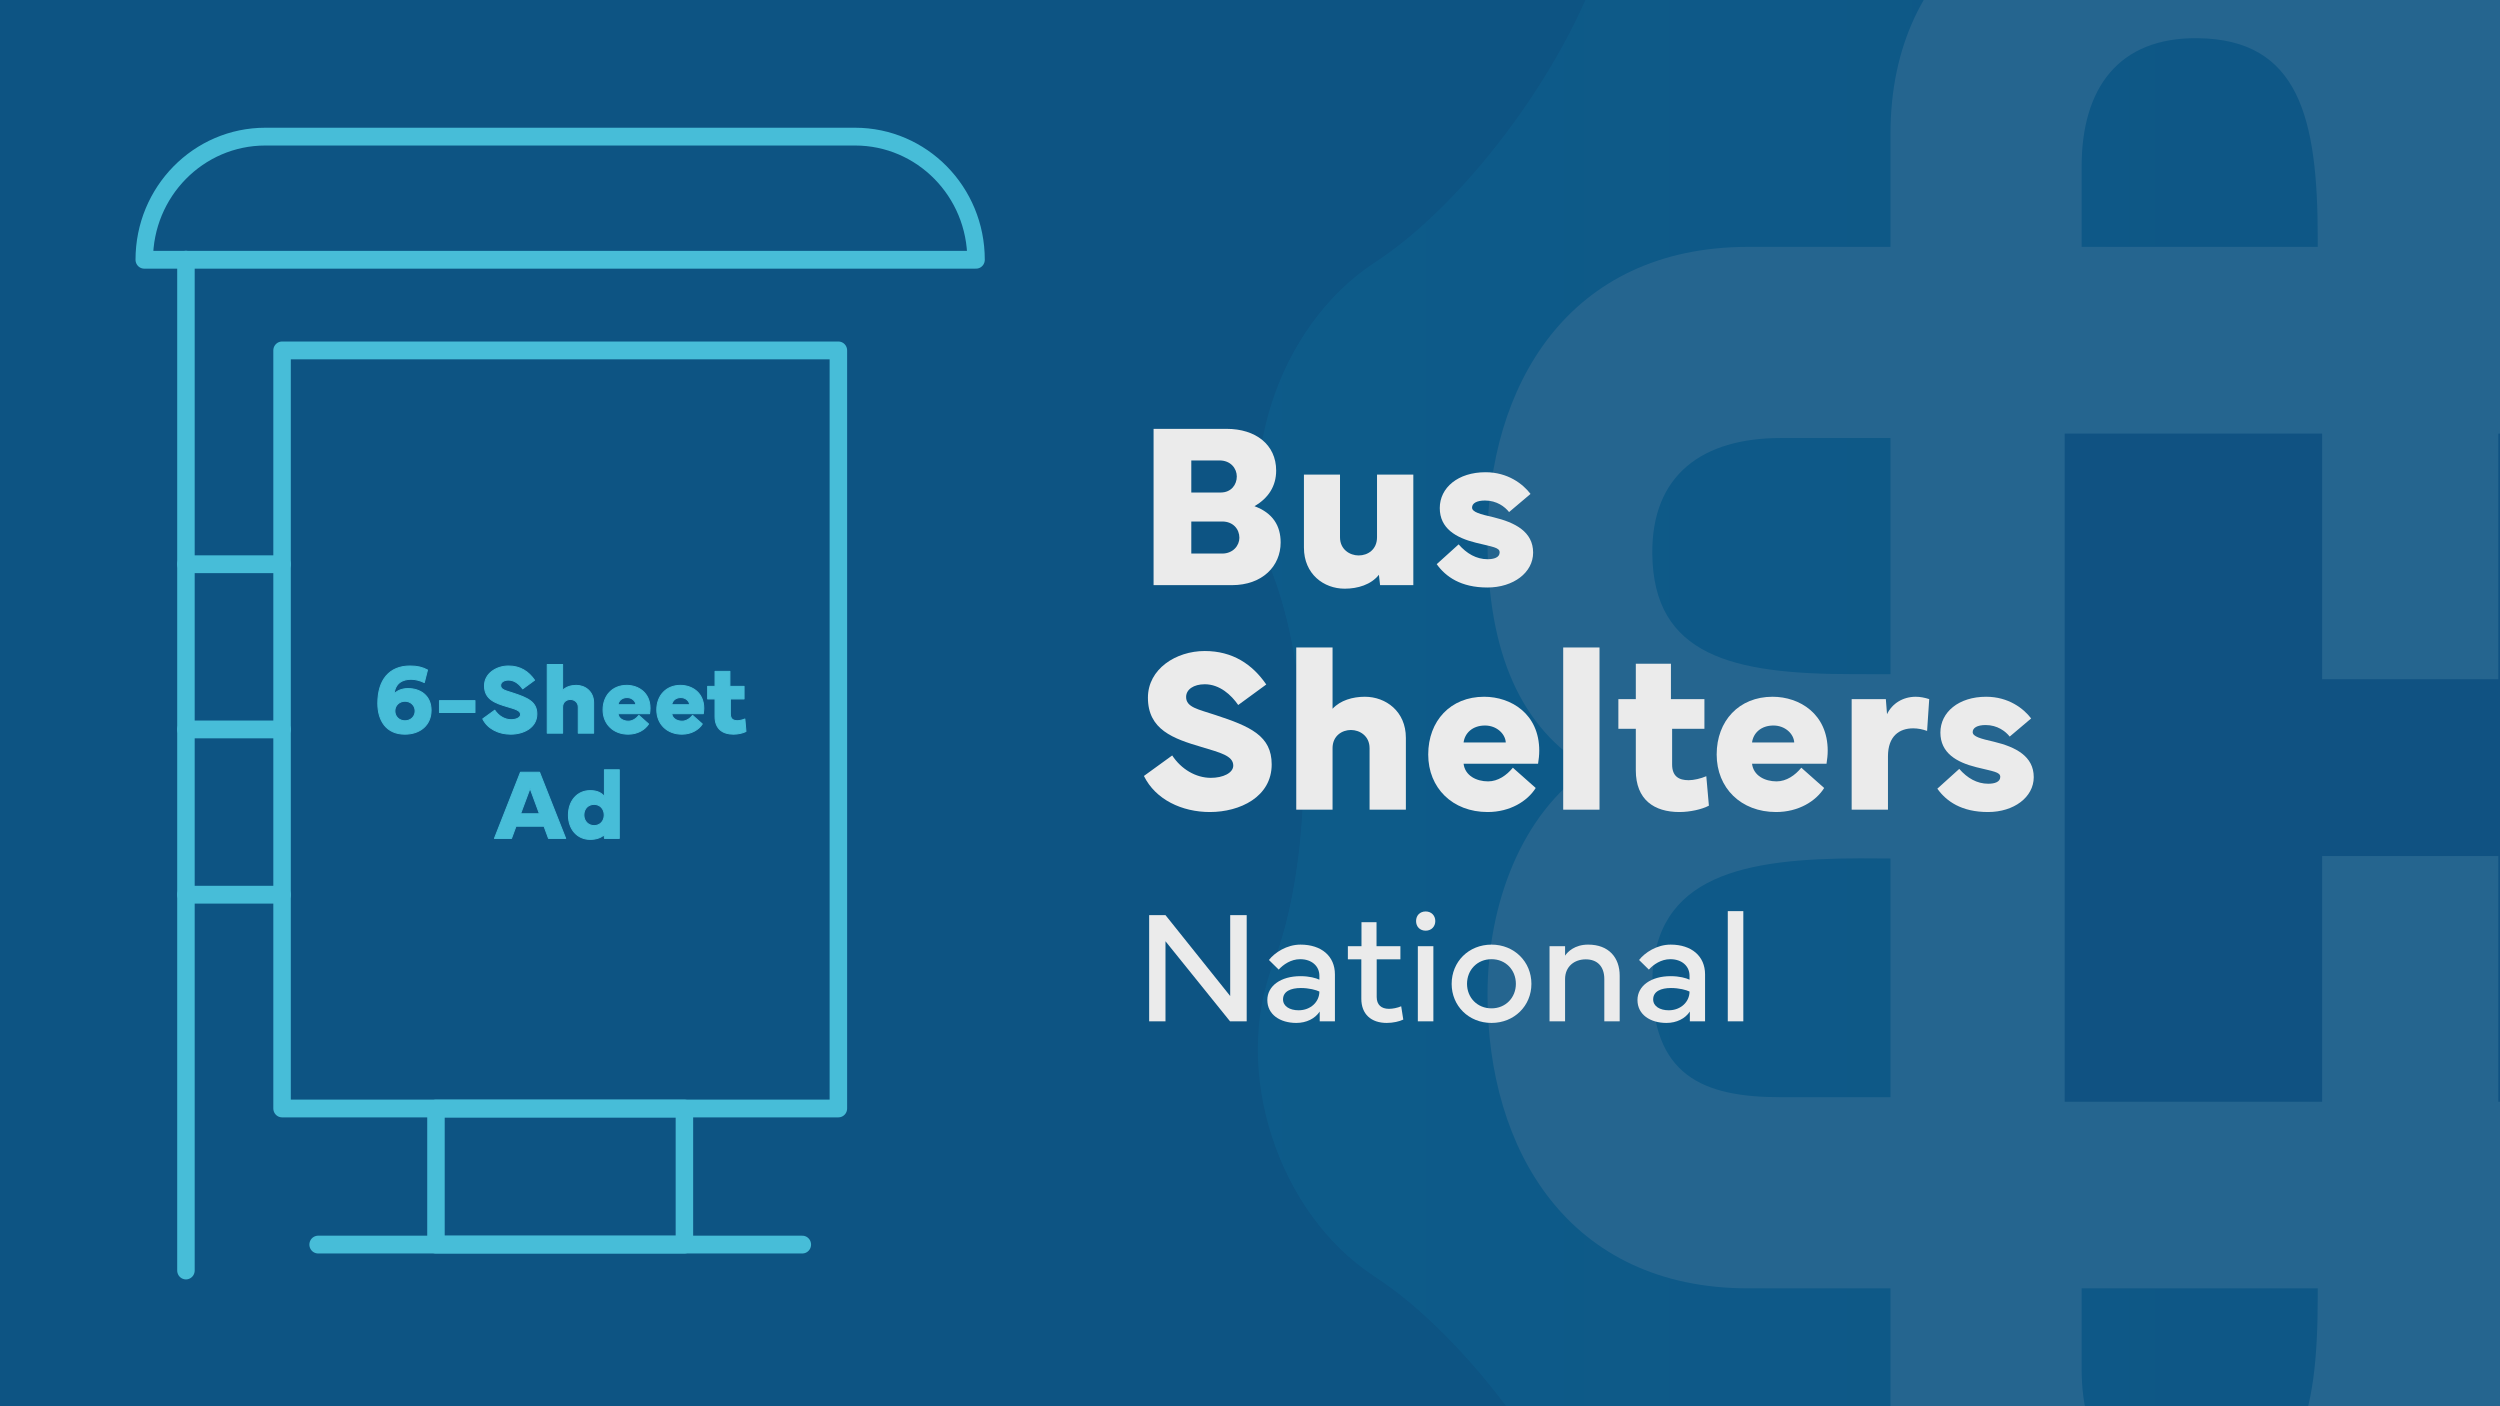 <?xml version="1.0" encoding="UTF-8" standalone="no"?>
<!DOCTYPE svg PUBLIC "-//W3C//DTD SVG 1.1//EN" "http://www.w3.org/Graphics/SVG/1.1/DTD/svg11.dtd">
<svg width="100%" height="100%" viewBox="0 0 2560 1440" version="1.1" xmlns="http://www.w3.org/2000/svg" xmlns:xlink="http://www.w3.org/1999/xlink" xml:space="preserve" xmlns:serif="http://www.serif.com/" style="fill-rule:evenodd;clip-rule:evenodd;stroke-linecap:round;stroke-linejoin:round;stroke-miterlimit:10;">
    <rect x="0" y="0" width="2560" height="1440" fill="#808080" stroke="none"/>
    <g transform="matrix(1,0,0,1,-9612.45,-2123.78)">
        <g id="Artboard1" transform="matrix(1,0,0,1,9612.45,2123.78)">
            <rect x="0" y="0" width="2560" height="1440" style="fill:none;"/>
            <clipPath id="_clip1">
                <rect x="0" y="0" width="2560" height="1440"/>
            </clipPath>
            <g clip-path="url(#_clip1)">
                <g transform="matrix(1,0,0,1,0,-2885.47)">
                    <rect x="0" y="2885.47" width="2560" height="1440" style="fill:rgb(13,84,131);"/>
                </g>
                <g transform="matrix(9.309,0,0,9.309,-367.937,-38085.9)">
                    <g opacity="0.1">
                        <g transform="matrix(246.464,0,0,-246.464,180.824,4177.94)">
                            <path d="M0.427,0.515C0.387,0.483 0.312,0.458 0.261,0.461C0.209,0.463 0.156,0.425 0.143,0.375C0.129,0.326 0.083,0.262 0.04,0.234C-0.003,0.206 -0.023,0.143 -0.005,0.095C0.013,0.047 0.013,-0.031 -0.005,-0.079C-0.023,-0.127 -0.003,-0.19 0.04,-0.218C0.083,-0.246 0.129,-0.31 0.143,-0.359C0.156,-0.409 0.209,-0.447 0.261,-0.445C0.312,-0.442 0.387,-0.466 0.427,-0.499C0.467,-0.531 0.532,-0.531 0.572,-0.499C0.612,-0.466 0.687,-0.442 0.739,-0.445C0.79,-0.447 0.843,-0.409 0.856,-0.359C0.87,-0.31 0.916,-0.246 0.959,-0.218C1.002,-0.19 1.022,-0.127 1.004,-0.079C0.986,-0.031 0.986,0.047 1.004,0.095C1.022,0.143 1.002,0.206 0.959,0.234C0.916,0.262 0.87,0.326 0.856,0.375C0.843,0.425 0.79,0.463 0.738,0.461C0.687,0.458 0.612,0.483 0.572,0.515C0.552,0.531 0.526,0.539 0.5,0.539C0.473,0.539 0.447,0.531 0.427,0.515Z" style="fill:url(#_Linear2);fill-rule:nonzero;"/>
                        </g>
                        <g transform="matrix(252.038,0,0,252.038,178.042,4176.95)">
                            <path d="M0.428,-0.5C0.389,-0.468 0.316,-0.444 0.266,-0.447C0.216,-0.449 0.164,-0.412 0.151,-0.363C0.137,-0.315 0.092,-0.252 0.05,-0.225C0.008,-0.197 -0.012,-0.136 0.006,-0.089C0.024,-0.042 0.024,0.035 0.006,0.081C-0.012,0.128 0.008,0.189 0.05,0.217C0.092,0.244 0.137,0.307 0.151,0.355C0.164,0.404 0.216,0.441 0.266,0.439C0.316,0.436 0.389,0.46 0.428,0.492C0.467,0.523 0.532,0.523 0.571,0.492C0.61,0.46 0.683,0.436 0.733,0.439C0.783,0.441 0.835,0.404 0.848,0.355C0.862,0.307 0.907,0.244 0.949,0.217C0.991,0.189 1.011,0.128 0.993,0.081C0.975,0.035 0.975,-0.042 0.993,-0.089C1.011,-0.136 0.991,-0.197 0.949,-0.225C0.907,-0.252 0.862,-0.315 0.848,-0.363C0.835,-0.412 0.783,-0.449 0.733,-0.447C0.683,-0.444 0.61,-0.468 0.571,-0.5C0.551,-0.515 0.525,-0.523 0.5,-0.523C0.474,-0.523 0.448,-0.515 0.428,-0.5Z" style="fill:url(#_Linear3);fill-rule:nonzero;"/>
                        </g>
                        <g transform="matrix(3.474,0,0,3.474,366.227,4186.02)">
                            <path d="M0,-5.92C-0.27,-5.92 -0.69,-5.919 -1.205,-5.917L-1.205,-13.396L2.268,-13.396C4.738,-13.396 6.36,-12.236 6.332,-9.724C6.297,-6.51 3.802,-5.92 0,-5.92M2.268,7.476L-1.205,7.476L-1.205,-0.082C-0.923,-0.083 -0.616,-0.084 -0.25,-0.087C3.382,-0.081 6.297,0.427 6.332,3.804C6.364,6.792 4.738,7.476 2.268,7.476M-7.257,16.072C-7.257,18.542 -7.941,20.169 -10.93,20.137C-14.306,20.101 -14.814,17.187 -14.82,13.554L-14.82,13.529L-7.257,13.529L-7.257,16.072ZM-24.457,20.137C-26.969,20.165 -28.129,18.542 -28.129,16.072L-28.129,13.529L-20.653,13.529L-20.653,13.805C-20.653,17.607 -21.243,20.101 -24.457,20.137M-37.658,7.476C-40.128,7.476 -41.754,6.792 -41.723,3.804C-41.687,0.427 -38.773,-0.081 -35.14,-0.087C-34.773,-0.084 -34.465,-0.083 -34.182,-0.082L-34.182,7.476L-37.658,7.476ZM-37.658,-13.396L-34.182,-13.396L-34.182,-5.917C-34.699,-5.919 -35.12,-5.92 -35.39,-5.92C-39.193,-5.92 -41.687,-6.51 -41.723,-9.724C-41.751,-12.236 -40.128,-13.396 -37.658,-13.396M-28.129,-21.993C-28.129,-24.462 -26.969,-26.085 -24.457,-26.057C-21.243,-26.021 -20.653,-23.527 -20.653,-19.725L-20.653,-19.449L-28.129,-19.449L-28.129,-21.993ZM-10.93,-26.057C-7.941,-26.089 -7.257,-24.462 -7.257,-21.993L-7.257,-19.449L-14.82,-19.449L-14.82,-19.474C-14.814,-23.107 -14.306,-26.021 -10.93,-26.057M8.339,-2.934C10.472,-4.198 11.55,-6.548 11.55,-10.157C11.55,-15.052 8.995,-19.449 3.29,-19.449L-1.205,-19.449L-1.205,-23.015C-1.205,-28.72 -5.601,-31.275 -10.496,-31.275C-13.38,-31.275 -16.231,-30.197 -17.667,-28.064C-18.931,-30.197 -21.281,-31.275 -24.89,-31.275C-29.785,-31.275 -34.182,-28.72 -34.182,-23.015L-34.182,-19.449L-38.68,-19.449C-44.386,-19.449 -46.941,-15.052 -46.941,-10.157C-46.941,-6.548 -45.862,-4.198 -43.73,-2.934C-45.862,-1.498 -46.941,1.354 -46.941,4.237C-46.941,9.132 -44.386,13.529 -38.68,13.529L-34.182,13.529L-34.182,17.094C-34.182,22.8 -29.785,25.355 -24.89,25.355C-21.281,25.355 -18.931,24.277 -17.667,22.144C-16.231,24.277 -13.38,25.355 -10.496,25.355C-5.601,25.355 -1.205,22.8 -1.205,17.094L-1.205,13.529L3.29,13.529C8.995,13.529 11.55,9.132 11.55,4.237C11.55,1.354 10.472,-1.498 8.339,-2.934" style="fill:white;fill-rule:nonzero;"/>
                        </g>
                        <g transform="matrix(3.474,0,0,3.474,314.341,4212.49)">
                            <path d="M0,-21.156L0,-13.378L-5.578,-13.378L-5.578,-21.156L-13.73,-21.156L-13.73,0L-5.578,0L-5.578,-7.779L0,-7.779L0,0L8.154,0L8.154,-21.156L0,-21.156Z" style="fill:rgb(36,61,119);fill-rule:nonzero;"/>
                        </g>
                    </g>
                </g>
                <g transform="matrix(0.702,0,0,0.714,-186.918,-253.226)">
                    <rect x="677.7" y="857.2" width="811.5" height="1087.2" style="fill:none;stroke:rgb(71,189,216);stroke-width:25.51px;"/>
                </g>
                <g transform="matrix(0.702,0,0,0.714,-186.918,-253.226)">
                    <path d="M1513.5,550.6L653.3,550.6C555.8,550.6 476.7,629.6 476.7,727.2L1690,727.2C1690.1,629.6 1611.1,550.6 1513.5,550.6Z" style="fill:none;fill-rule:nonzero;stroke:rgb(71,189,216);stroke-width:25.51px;"/>
                </g>
                <g transform="matrix(0.702,0,0,0.714,-186.918,-253.226)">
                    <path d="M537.5,727.1L537.5,2176.8" style="fill:none;fill-rule:nonzero;stroke:rgb(71,189,216);stroke-width:25.51px;"/>
                </g>
                <g transform="matrix(0.702,0,0,0.714,-186.918,-253.226)">
                    <path d="M537.5,1163.9L677.7,1163.9" style="fill:none;fill-rule:nonzero;stroke:rgb(71,189,216);stroke-width:25.51px;"/>
                </g>
                <g transform="matrix(0.702,0,0,0.714,-186.918,-253.226)">
                    <path d="M537.5,1400.8L677.7,1400.8" style="fill:none;fill-rule:nonzero;stroke:rgb(71,189,216);stroke-width:25.51px;"/>
                </g>
                <g transform="matrix(0.702,0,0,0.714,-186.918,-253.226)">
                    <path d="M537.5,1637.8L677.7,1637.8" style="fill:none;fill-rule:nonzero;stroke:rgb(71,189,216);stroke-width:25.51px;"/>
                </g>
                <g transform="matrix(0.702,0,0,0.714,-186.918,-253.226)">
                    <path d="M730.3,2139.6L1436.6,2139.6" style="fill:none;fill-rule:nonzero;stroke:rgb(71,189,216);stroke-width:25.51px;"/>
                </g>
                <g transform="matrix(0.702,0,0,0.714,-186.918,-253.226)">
                    <rect x="902.2" y="1944.5" width="362.4" height="195.1" style="fill:none;stroke:rgb(71,189,216);stroke-width:25.51px;"/>
                </g>
                <g transform="matrix(2.043,0,0,2.044,-3218.13,-1335.83)">
                    <g transform="matrix(50,0,0,50,1762.47,1020.84)">
                        <path d="M0.313,0.01C0.466,0.01 0.576,-0.081 0.576,-0.229C0.576,-0.378 0.466,-0.447 0.344,-0.447C0.282,-0.447 0.228,-0.422 0.205,-0.391C0.215,-0.504 0.292,-0.54 0.376,-0.54C0.422,-0.54 0.47,-0.526 0.508,-0.507L0.54,-0.633C0.489,-0.66 0.439,-0.673 0.365,-0.673C0.159,-0.673 0.042,-0.535 0.042,-0.299C0.042,-0.131 0.124,0.01 0.313,0.01ZM0.213,-0.222C0.213,-0.279 0.258,-0.32 0.314,-0.32C0.371,-0.32 0.416,-0.279 0.416,-0.222C0.416,-0.164 0.371,-0.124 0.314,-0.124C0.258,-0.124 0.213,-0.164 0.213,-0.222Z" style="fill:rgb(71,189,216);fill-rule:nonzero;stroke:rgb(71,189,216);stroke-width:0.01px;stroke-linecap:butt;stroke-miterlimit:2;"/>
                    </g>
                    <g transform="matrix(50,0,0,50,1792.72,1020.84)">
                        <rect x="0.055" y="-0.326" width="0.356" height="0.119" style="fill:rgb(71,189,216);fill-rule:nonzero;stroke:rgb(71,189,216);stroke-width:0.01px;stroke-linecap:butt;stroke-miterlimit:2;"/>
                    </g>
                    <g transform="matrix(50,0,0,50,1815.23,1020.84)">
                        <path d="M0.039,-0.143C0.088,-0.043 0.2,0.01 0.319,0.01C0.446,0.01 0.581,-0.054 0.581,-0.192C0.581,-0.313 0.491,-0.353 0.341,-0.402C0.269,-0.426 0.218,-0.434 0.218,-0.478C0.218,-0.51 0.25,-0.532 0.297,-0.532C0.361,-0.532 0.41,-0.486 0.439,-0.444L0.558,-0.531C0.499,-0.617 0.415,-0.673 0.297,-0.673C0.175,-0.673 0.056,-0.597 0.056,-0.475C0.056,-0.339 0.164,-0.301 0.283,-0.266C0.362,-0.242 0.418,-0.229 0.418,-0.187C0.418,-0.156 0.375,-0.135 0.323,-0.135C0.259,-0.135 0.197,-0.172 0.159,-0.23L0.039,-0.143Z" style="fill:rgb(71,189,216);fill-rule:nonzero;stroke:rgb(71,189,216);stroke-width:0.01px;stroke-linecap:butt;stroke-miterlimit:2;"/>
                    </g>
                    <g transform="matrix(50,0,0,50,1846.09,1020.84)">
                        <path d="M0.222,-0L0.222,-0.261C0.222,-0.313 0.262,-0.338 0.3,-0.338C0.337,-0.338 0.379,-0.313 0.379,-0.261L0.379,-0L0.533,-0L0.533,-0.305C0.533,-0.417 0.448,-0.479 0.359,-0.479C0.308,-0.479 0.255,-0.464 0.222,-0.428L0.222,-0.688L0.068,-0.688L0.068,-0L0.222,-0Z" style="fill:rgb(71,189,216);fill-rule:nonzero;stroke:rgb(71,189,216);stroke-width:0.01px;stroke-linecap:butt;stroke-miterlimit:2;"/>
                    </g>
                    <g transform="matrix(50,0,0,50,1875.77,1020.84)">
                        <path d="M0.034,-0.234C0.034,-0.092 0.137,0.01 0.286,0.01C0.381,0.01 0.455,-0.036 0.49,-0.092L0.393,-0.178C0.367,-0.146 0.33,-0.12 0.288,-0.12C0.239,-0.12 0.19,-0.144 0.184,-0.195L0.5,-0.195C0.503,-0.214 0.505,-0.232 0.505,-0.25C0.505,-0.406 0.386,-0.479 0.271,-0.479C0.129,-0.479 0.034,-0.377 0.034,-0.234ZM0.275,-0.357C0.324,-0.357 0.361,-0.322 0.363,-0.285L0.184,-0.285C0.189,-0.324 0.221,-0.357 0.275,-0.357Z" style="fill:rgb(71,189,216);fill-rule:nonzero;stroke:rgb(71,189,216);stroke-width:0.01px;stroke-linecap:butt;stroke-miterlimit:2;"/>
                    </g>
                    <g transform="matrix(50,0,0,50,1902.7,1020.84)">
                        <path d="M0.034,-0.234C0.034,-0.092 0.137,0.01 0.286,0.01C0.381,0.01 0.455,-0.036 0.49,-0.092L0.393,-0.178C0.367,-0.146 0.33,-0.12 0.288,-0.12C0.239,-0.12 0.19,-0.144 0.184,-0.195L0.5,-0.195C0.503,-0.214 0.505,-0.232 0.505,-0.25C0.505,-0.406 0.386,-0.479 0.271,-0.479C0.129,-0.479 0.034,-0.377 0.034,-0.234ZM0.275,-0.357C0.324,-0.357 0.361,-0.322 0.363,-0.285L0.184,-0.285C0.189,-0.324 0.221,-0.357 0.275,-0.357Z" style="fill:rgb(71,189,216);fill-rule:nonzero;stroke:rgb(71,189,216);stroke-width:0.01px;stroke-linecap:butt;stroke-miterlimit:2;"/>
                    </g>
                    <g transform="matrix(50,0,0,50,1929.24,1020.84)">
                        <path d="M0.013,-0.343L0.087,-0.343L0.087,-0.167C0.087,-0.042 0.165,0.01 0.272,0.01C0.316,0.01 0.367,-0.001 0.397,-0.017L0.386,-0.142C0.363,-0.132 0.333,-0.125 0.311,-0.125C0.27,-0.125 0.241,-0.141 0.241,-0.192L0.241,-0.343L0.378,-0.343L0.378,-0.469L0.236,-0.469L0.236,-0.619L0.087,-0.619L0.087,-0.469L0.013,-0.469L0.013,-0.343Z" style="fill:rgb(71,189,216);fill-rule:nonzero;stroke:rgb(71,189,216);stroke-width:0.01px;stroke-linecap:butt;stroke-miterlimit:2;"/>
                    </g>
                    <g transform="matrix(50,0,0,50,1823.08,1073.56)">
                        <path d="M-0.001,-0L0.17,-0L0.215,-0.122L0.496,-0.122L0.541,-0L0.713,-0L0.451,-0.663L0.26,-0.663L-0.001,-0ZM0.356,-0.502L0.45,-0.247L0.261,-0.247L0.356,-0.502Z" style="fill:rgb(71,189,216);fill-rule:nonzero;stroke:rgb(71,189,216);stroke-width:0.01px;stroke-linecap:butt;stroke-miterlimit:2;"/>
                    </g>
                    <g transform="matrix(50,0,0,50,1858.4,1073.56)">
                        <path d="M0.253,0.01C0.311,0.01 0.363,-0.008 0.391,-0.036L0.396,-0L0.544,-0L0.544,-0.688L0.395,-0.688L0.395,-0.419C0.368,-0.454 0.324,-0.479 0.253,-0.479C0.121,-0.479 0.034,-0.374 0.034,-0.233C0.034,-0.094 0.121,0.01 0.253,0.01ZM0.189,-0.234C0.189,-0.299 0.233,-0.341 0.292,-0.341C0.35,-0.341 0.393,-0.297 0.393,-0.234C0.393,-0.172 0.35,-0.128 0.292,-0.128C0.234,-0.128 0.189,-0.172 0.189,-0.234Z" style="fill:rgb(71,189,216);fill-rule:nonzero;stroke:rgb(71,189,216);stroke-width:0.01px;stroke-linecap:butt;stroke-miterlimit:2;"/>
                    </g>
                </g>
                <g transform="matrix(4.828,0,0,4.828,-7213.42,-4329.42)">
                    <g transform="matrix(50,0,0,50,1734.75,1020.84)">
                        <path d="M0.412,-0C0.542,-0 0.619,-0.081 0.619,-0.181C0.619,-0.252 0.586,-0.306 0.508,-0.335C0.567,-0.369 0.6,-0.42 0.6,-0.486C0.6,-0.596 0.513,-0.663 0.39,-0.663L0.08,-0.663L0.08,-0L0.412,-0ZM0.24,-0.393L0.24,-0.529L0.36,-0.529C0.407,-0.529 0.433,-0.495 0.433,-0.461C0.433,-0.426 0.409,-0.393 0.365,-0.393L0.24,-0.393ZM0.24,-0.134L0.24,-0.27L0.371,-0.27C0.418,-0.27 0.444,-0.237 0.444,-0.201C0.444,-0.168 0.417,-0.134 0.371,-0.134L0.24,-0.134Z" style="fill:rgb(235,235,235);fill-rule:nonzero;"/>
                    </g>
                    <g transform="matrix(50,0,0,50,1767.54,1020.84)">
                        <path d="M0.235,0.015C0.29,0.015 0.347,-0.002 0.38,-0.044L0.385,-0L0.526,-0L0.526,-0.469L0.372,-0.469L0.372,-0.203C0.372,-0.151 0.333,-0.126 0.294,-0.126C0.257,-0.126 0.215,-0.151 0.215,-0.203L0.215,-0.469L0.062,-0.469L0.062,-0.159C0.062,-0.047 0.146,0.015 0.235,0.015Z" style="fill:rgb(235,235,235);fill-rule:nonzero;"/>
                    </g>
                    <g transform="matrix(50,0,0,50,1797.2,1020.84)">
                        <path d="M0.032,-0.089C0.07,-0.036 0.134,0.01 0.247,0.01C0.357,0.01 0.441,-0.053 0.441,-0.138C0.441,-0.227 0.364,-0.266 0.273,-0.288C0.216,-0.301 0.182,-0.31 0.182,-0.329C0.182,-0.347 0.201,-0.359 0.237,-0.359C0.287,-0.359 0.322,-0.332 0.339,-0.31L0.43,-0.387C0.398,-0.429 0.334,-0.479 0.239,-0.479C0.123,-0.479 0.045,-0.414 0.045,-0.327C0.045,-0.241 0.113,-0.201 0.198,-0.18C0.27,-0.162 0.299,-0.16 0.299,-0.139C0.299,-0.117 0.274,-0.11 0.248,-0.11C0.2,-0.11 0.159,-0.134 0.125,-0.173L0.032,-0.089Z" style="fill:rgb(235,235,235);fill-rule:nonzero;"/>
                    </g>
                    <g transform="matrix(50,0,0,50,1734.75,1068.46)">
                        <path d="M0.039,-0.143C0.088,-0.043 0.2,0.01 0.319,0.01C0.446,0.01 0.581,-0.054 0.581,-0.192C0.581,-0.313 0.491,-0.353 0.341,-0.402C0.269,-0.426 0.218,-0.434 0.218,-0.478C0.218,-0.51 0.25,-0.532 0.297,-0.532C0.361,-0.532 0.41,-0.486 0.439,-0.444L0.558,-0.531C0.499,-0.617 0.415,-0.673 0.297,-0.673C0.175,-0.673 0.056,-0.597 0.056,-0.475C0.056,-0.339 0.164,-0.301 0.283,-0.266C0.362,-0.242 0.418,-0.229 0.418,-0.187C0.418,-0.156 0.375,-0.135 0.323,-0.135C0.259,-0.135 0.197,-0.172 0.159,-0.23L0.039,-0.143Z" style="fill:rgb(235,235,235);fill-rule:nonzero;"/>
                    </g>
                    <g transform="matrix(50,0,0,50,1765.61,1068.46)">
                        <path d="M0.222,-0L0.222,-0.261C0.222,-0.313 0.262,-0.338 0.3,-0.338C0.337,-0.338 0.379,-0.313 0.379,-0.261L0.379,-0L0.533,-0L0.533,-0.305C0.533,-0.417 0.448,-0.479 0.359,-0.479C0.308,-0.479 0.255,-0.464 0.222,-0.428L0.222,-0.688L0.068,-0.688L0.068,-0L0.222,-0Z" style="fill:rgb(235,235,235);fill-rule:nonzero;"/>
                    </g>
                    <g transform="matrix(50,0,0,50,1795.3,1068.46)">
                        <path d="M0.034,-0.234C0.034,-0.092 0.137,0.01 0.286,0.01C0.381,0.01 0.455,-0.036 0.49,-0.092L0.393,-0.178C0.367,-0.146 0.33,-0.12 0.288,-0.12C0.239,-0.12 0.19,-0.144 0.184,-0.195L0.5,-0.195C0.503,-0.214 0.505,-0.232 0.505,-0.25C0.505,-0.406 0.386,-0.479 0.271,-0.479C0.129,-0.479 0.034,-0.377 0.034,-0.234ZM0.275,-0.357C0.324,-0.357 0.361,-0.322 0.363,-0.285L0.184,-0.285C0.189,-0.324 0.221,-0.357 0.275,-0.357Z" style="fill:rgb(235,235,235);fill-rule:nonzero;"/>
                    </g>
                    <g transform="matrix(50,0,0,50,1822.23,1068.46)">
                        <rect x="0.068" y="-0.688" width="0.154" height="0.688" style="fill:rgb(235,235,235);fill-rule:nonzero;"/>
                    </g>
                    <g transform="matrix(50,0,0,50,1836.68,1068.46)">
                        <path d="M0.013,-0.343L0.087,-0.343L0.087,-0.167C0.087,-0.042 0.165,0.01 0.272,0.01C0.316,0.01 0.367,-0.001 0.397,-0.017L0.386,-0.142C0.363,-0.132 0.333,-0.125 0.311,-0.125C0.27,-0.125 0.241,-0.141 0.241,-0.192L0.241,-0.343L0.378,-0.343L0.378,-0.469L0.236,-0.469L0.236,-0.619L0.087,-0.619L0.087,-0.469L0.013,-0.469L0.013,-0.343Z" style="fill:rgb(235,235,235);fill-rule:nonzero;"/>
                    </g>
                    <g transform="matrix(50,0,0,50,1856.48,1068.46)">
                        <path d="M0.034,-0.234C0.034,-0.092 0.137,0.01 0.286,0.01C0.381,0.01 0.455,-0.036 0.49,-0.092L0.393,-0.178C0.367,-0.146 0.33,-0.12 0.288,-0.12C0.239,-0.12 0.19,-0.144 0.184,-0.195L0.5,-0.195C0.503,-0.214 0.505,-0.232 0.505,-0.25C0.505,-0.406 0.386,-0.479 0.271,-0.479C0.129,-0.479 0.034,-0.377 0.034,-0.234ZM0.275,-0.357C0.324,-0.357 0.361,-0.322 0.363,-0.285L0.184,-0.285C0.189,-0.324 0.221,-0.357 0.275,-0.357Z" style="fill:rgb(235,235,235);fill-rule:nonzero;"/>
                    </g>
                    <g transform="matrix(50,0,0,50,1883.41,1068.46)">
                        <path d="M0.222,-0L0.222,-0.226C0.222,-0.313 0.271,-0.345 0.329,-0.345C0.349,-0.345 0.369,-0.341 0.388,-0.334L0.397,-0.469C0.378,-0.475 0.359,-0.479 0.34,-0.479C0.286,-0.479 0.24,-0.451 0.218,-0.405L0.213,-0.469L0.068,-0.469L0.068,-0L0.222,-0Z" style="fill:rgb(235,235,235);fill-rule:nonzero;"/>
                    </g>
                    <g transform="matrix(50,0,0,50,1903.38,1068.46)">
                        <path d="M0.032,-0.089C0.07,-0.036 0.134,0.01 0.247,0.01C0.357,0.01 0.441,-0.053 0.441,-0.138C0.441,-0.227 0.364,-0.266 0.273,-0.288C0.216,-0.301 0.182,-0.31 0.182,-0.329C0.182,-0.347 0.201,-0.359 0.237,-0.359C0.287,-0.359 0.322,-0.332 0.339,-0.31L0.43,-0.387C0.398,-0.429 0.334,-0.479 0.239,-0.479C0.123,-0.479 0.045,-0.414 0.045,-0.327C0.045,-0.241 0.113,-0.201 0.198,-0.18C0.27,-0.162 0.299,-0.16 0.299,-0.139C0.299,-0.117 0.274,-0.11 0.248,-0.11C0.2,-0.11 0.159,-0.134 0.125,-0.173L0.032,-0.089Z" style="fill:rgb(235,235,235);fill-rule:nonzero;"/>
                    </g>
                </g>
                <g transform="matrix(3.949,0,0,3.949,-5687.9,-2962.47)">
                    <g transform="matrix(41.532,0,0,41.532,1734.75,1015.02)">
                        <path d="M0.188,-0L0.188,-0.5L0.591,-0L0.695,-0L0.695,-0.663L0.592,-0.663L0.592,-0.158L0.188,-0.663L0.086,-0.663L0.086,-0L0.188,-0Z" style="fill:rgb(235,235,235);fill-rule:nonzero;"/>
                    </g>
                    <g transform="matrix(41.532,0,0,41.532,1767.18,1015.02)">
                        <path d="M0.043,-0.133C0.043,-0.042 0.123,0.01 0.224,0.01C0.287,0.01 0.341,-0.017 0.37,-0.061L0.37,-0L0.465,-0L0.465,-0.293C0.465,-0.407 0.381,-0.479 0.25,-0.479C0.164,-0.479 0.089,-0.429 0.053,-0.383L0.114,-0.323C0.142,-0.354 0.19,-0.388 0.248,-0.388C0.321,-0.388 0.368,-0.344 0.368,-0.285L0.368,-0.26C0.347,-0.27 0.306,-0.282 0.25,-0.282C0.127,-0.282 0.043,-0.221 0.043,-0.133ZM0.141,-0.137C0.141,-0.188 0.191,-0.208 0.252,-0.208C0.303,-0.208 0.348,-0.196 0.368,-0.186C0.368,-0.122 0.314,-0.069 0.238,-0.069C0.183,-0.069 0.141,-0.094 0.141,-0.137Z" style="fill:rgb(235,235,235);fill-rule:nonzero;"/>
                    </g>
                    <g transform="matrix(41.532,0,0,41.532,1789.06,1015.02)">
                        <path d="M0.103,-0.387L0.103,-0.141C0.103,-0.045 0.164,0.01 0.262,0.01C0.3,0.01 0.341,0.001 0.365,-0.011L0.352,-0.094C0.329,-0.084 0.298,-0.078 0.276,-0.078C0.228,-0.078 0.199,-0.103 0.199,-0.152L0.199,-0.387L0.347,-0.387L0.347,-0.469L0.198,-0.469L0.198,-0.619L0.104,-0.619L0.104,-0.469L0.019,-0.469L0.019,-0.387L0.103,-0.387Z" style="fill:rgb(235,235,235);fill-rule:nonzero;"/>
                    </g>
                    <g transform="matrix(41.532,0,0,41.532,1804.92,1015.02)">
                        <path d="M0.063,-0.626C0.063,-0.591 0.087,-0.566 0.123,-0.566C0.158,-0.566 0.183,-0.591 0.183,-0.626C0.183,-0.661 0.158,-0.686 0.123,-0.686C0.087,-0.686 0.063,-0.661 0.063,-0.626ZM0.171,-0L0.171,-0.469L0.074,-0.469L0.074,-0L0.171,-0Z" style="fill:rgb(235,235,235);fill-rule:nonzero;"/>
                    </g>
                    <g transform="matrix(41.532,0,0,41.532,1815.1,1015.02)">
                        <path d="M0.289,0.01C0.431,0.01 0.538,-0.097 0.538,-0.234C0.538,-0.372 0.431,-0.479 0.289,-0.479C0.146,-0.479 0.04,-0.372 0.04,-0.234C0.04,-0.097 0.146,0.01 0.289,0.01ZM0.136,-0.234C0.136,-0.321 0.2,-0.388 0.289,-0.388C0.377,-0.388 0.441,-0.321 0.441,-0.234C0.441,-0.148 0.377,-0.081 0.289,-0.081C0.2,-0.081 0.136,-0.148 0.136,-0.234Z" style="fill:rgb(235,235,235);fill-rule:nonzero;"/>
                    </g>
                    <g transform="matrix(41.532,0,0,41.532,1839.07,1015.02)">
                        <path d="M0.171,-0L0.171,-0.264C0.171,-0.342 0.229,-0.387 0.3,-0.387C0.373,-0.387 0.416,-0.342 0.416,-0.264L0.416,-0L0.512,-0L0.512,-0.285C0.512,-0.398 0.444,-0.479 0.315,-0.479C0.231,-0.479 0.187,-0.434 0.171,-0.41L0.171,-0.469L0.074,-0.469L0.074,-0L0.171,-0Z" style="fill:rgb(235,235,235);fill-rule:nonzero;"/>
                    </g>
                    <g transform="matrix(41.532,0,0,41.532,1863.16,1015.02)">
                        <path d="M0.043,-0.133C0.043,-0.042 0.123,0.01 0.224,0.01C0.287,0.01 0.341,-0.017 0.37,-0.061L0.37,-0L0.465,-0L0.465,-0.293C0.465,-0.407 0.381,-0.479 0.25,-0.479C0.164,-0.479 0.089,-0.429 0.053,-0.383L0.114,-0.323C0.142,-0.354 0.19,-0.388 0.248,-0.388C0.321,-0.388 0.368,-0.344 0.368,-0.285L0.368,-0.26C0.347,-0.27 0.306,-0.282 0.25,-0.282C0.127,-0.282 0.043,-0.221 0.043,-0.133ZM0.141,-0.137C0.141,-0.188 0.191,-0.208 0.252,-0.208C0.303,-0.208 0.348,-0.196 0.368,-0.186C0.368,-0.122 0.314,-0.069 0.238,-0.069C0.183,-0.069 0.141,-0.094 0.141,-0.137Z" style="fill:rgb(235,235,235);fill-rule:nonzero;"/>
                    </g>
                    <g transform="matrix(41.532,0,0,41.532,1885.29,1015.02)">
                        <rect x="0.074" y="-0.688" width="0.097" height="0.688" style="fill:rgb(235,235,235);fill-rule:nonzero;"/>
                    </g>
                </g>
            </g>
        </g>
    </g>
    <defs>
        <linearGradient id="_Linear2" x1="0" y1="0" x2="1" y2="0" gradientUnits="userSpaceOnUse" gradientTransform="matrix(1,0,0,1,0,0.008)"><stop offset="0" style="stop-color:rgb(12,154,199);stop-opacity:1"/><stop offset="1" style="stop-color:rgb(37,61,119);stop-opacity:1"/></linearGradient>
        <linearGradient id="_Linear3" x1="0" y1="0" x2="1" y2="0" gradientUnits="userSpaceOnUse" gradientTransform="matrix(1,0,0,1,0,-1.83848e-06)"><stop offset="0" style="stop-color:rgb(12,154,199);stop-opacity:1"/><stop offset="1" style="stop-color:rgb(37,61,119);stop-opacity:1"/></linearGradient>
    </defs>
</svg>
